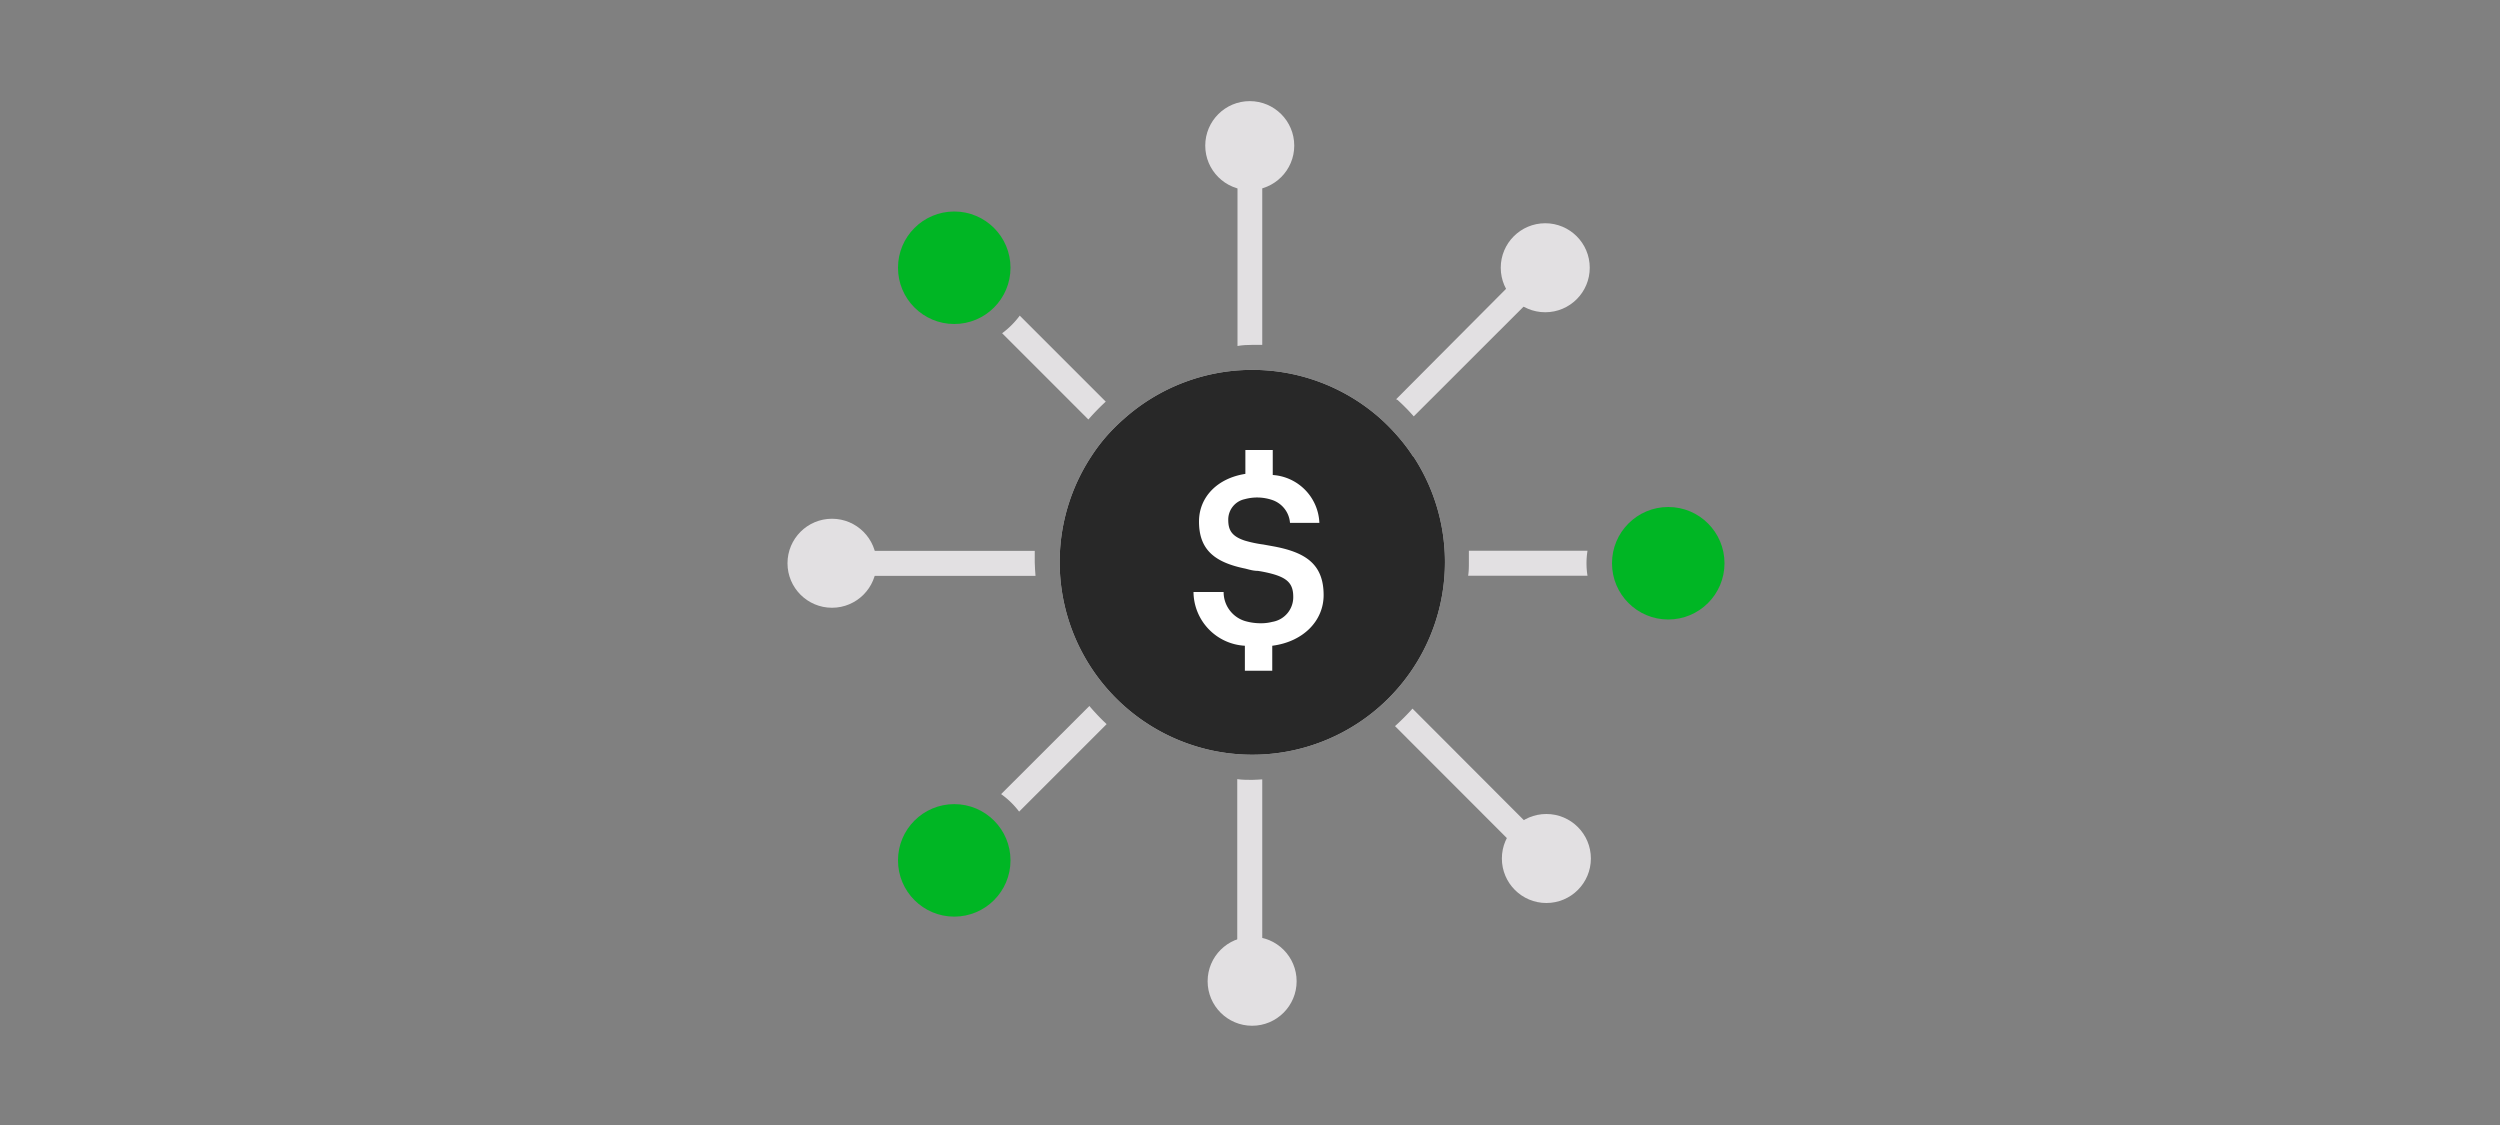<svg id="FLATS" xmlns="http://www.w3.org/2000/svg" viewBox="0 0 200 90"><rect x="0" y="0" width="200" height="90" fill="#808080" stroke="none"/><defs><style>.cls-1{fill:#fff;}.cls-2{fill:#e2e0e2;}.cls-3{fill:#00b624;}.cls-4{fill:#282828;}</style></defs><title>diversificationArrow_wealth_smp_200x90</title><path class="cls-1" d="M113.06,36.54a13.93,13.93,0,0,0-1.12-1.5,16,16,0,0,0-1.46-1.51,15.42,15.42,0,0,0-20.59,0A14.88,14.88,0,0,0,88.43,35a13.93,13.93,0,0,0-1.12,1.5,15.41,15.41,0,1,0,25.75,0Z"/><circle class="cls-2" cx="66.56" cy="45.06" r="3.56"/><circle class="cls-2" cx="100.17" cy="78.5" r="3.56"/><circle class="cls-2" cx="99.98" cy="11.65" r="3.56"/><circle class="cls-2" cx="123.71" cy="68.68" r="3.56"/><circle class="cls-2" cx="123.62" cy="21.42" r="3.56"/><circle class="cls-3" cx="133.46" cy="45.06" r="4.5"/><path class="cls-2" d="M100.18,27.59c.27,0,.53,0,.8,0V11.68H99v16C99.38,27.61,99.78,27.59,100.18,27.59Z"/><path class="cls-2" d="M88.46,32.13l-6.88-6.88a6.73,6.73,0,0,1-1.41,1.41l6.9,6.9A18.76,18.76,0,0,1,88.46,32.13Z"/><path class="cls-2" d="M82.78,45c0-.31,0-.62,0-.93H66.6v2H82.84C82.82,45.7,82.78,45.35,82.78,45Z"/><path class="cls-2" d="M111.81,32a16,16,0,0,1,1.29,1.31l11.19-11.18-1.42-1.42L111.69,31.94Z"/><path class="cls-2" d="M111.6,58.09l11.27,11.28L124.29,68,113,56.69A18.76,18.76,0,0,1,111.6,58.09Z"/><path class="cls-2" d="M127,44.06h-9.49c0,.31,0,.62,0,.93s0,.71-.06,1.07H127a6.29,6.29,0,0,1,0-2Z"/><path class="cls-2" d="M100.18,62.39c-.4,0-.8,0-1.2-.06v16.1h2V62.35C100.71,62.36,100.45,62.39,100.18,62.39Z"/><path class="cls-2" d="M87.15,56.48l-7.06,7.05a6.59,6.59,0,0,1,1.44,1.4l7-7A17.17,17.17,0,0,1,87.15,56.48Z"/><path class="cls-4" d="M113.06,36.54a13.93,13.93,0,0,0-1.12-1.5,16,16,0,0,0-1.46-1.51,15.42,15.42,0,0,0-20.59,0A14.88,14.88,0,0,0,88.43,35a13.93,13.93,0,0,0-1.12,1.5,15.41,15.41,0,1,0,25.75,0ZM101.78,51.66v2H99.59v-2a4.35,4.35,0,0,1-4.11-4.3h2.41a2.42,2.42,0,0,0,1.7,2.32,4.47,4.47,0,0,0,1.32.18,3.45,3.45,0,0,0,.87-.11,2,2,0,0,0,1.68-2c0-1-.41-1.49-1.68-1.84a10.39,10.39,0,0,0-1.15-.24c-.37,0-.72-.11-1-.18-2.45-.5-3.71-1.5-3.71-3.77,0-1.94,1.45-3.46,3.71-3.81V36h2.19v2a4,4,0,0,1,3.73,3.83H103.2a2.1,2.1,0,0,0-1.42-1.83,3.76,3.76,0,0,0-2.19-.07,1.67,1.67,0,0,0-1.33,1.65c0,.81.26,1.32,1.33,1.67a9.69,9.69,0,0,0,1.47.31l.72.13c2.63.47,4.11,1.41,4.11,3.92C105.89,49.66,104.27,51.34,101.78,51.66Z"/><circle class="cls-3" cx="76.34" cy="21.42" r="4.5"/><circle class="cls-3" cx="76.34" cy="68.83" r="4.5"/></svg>